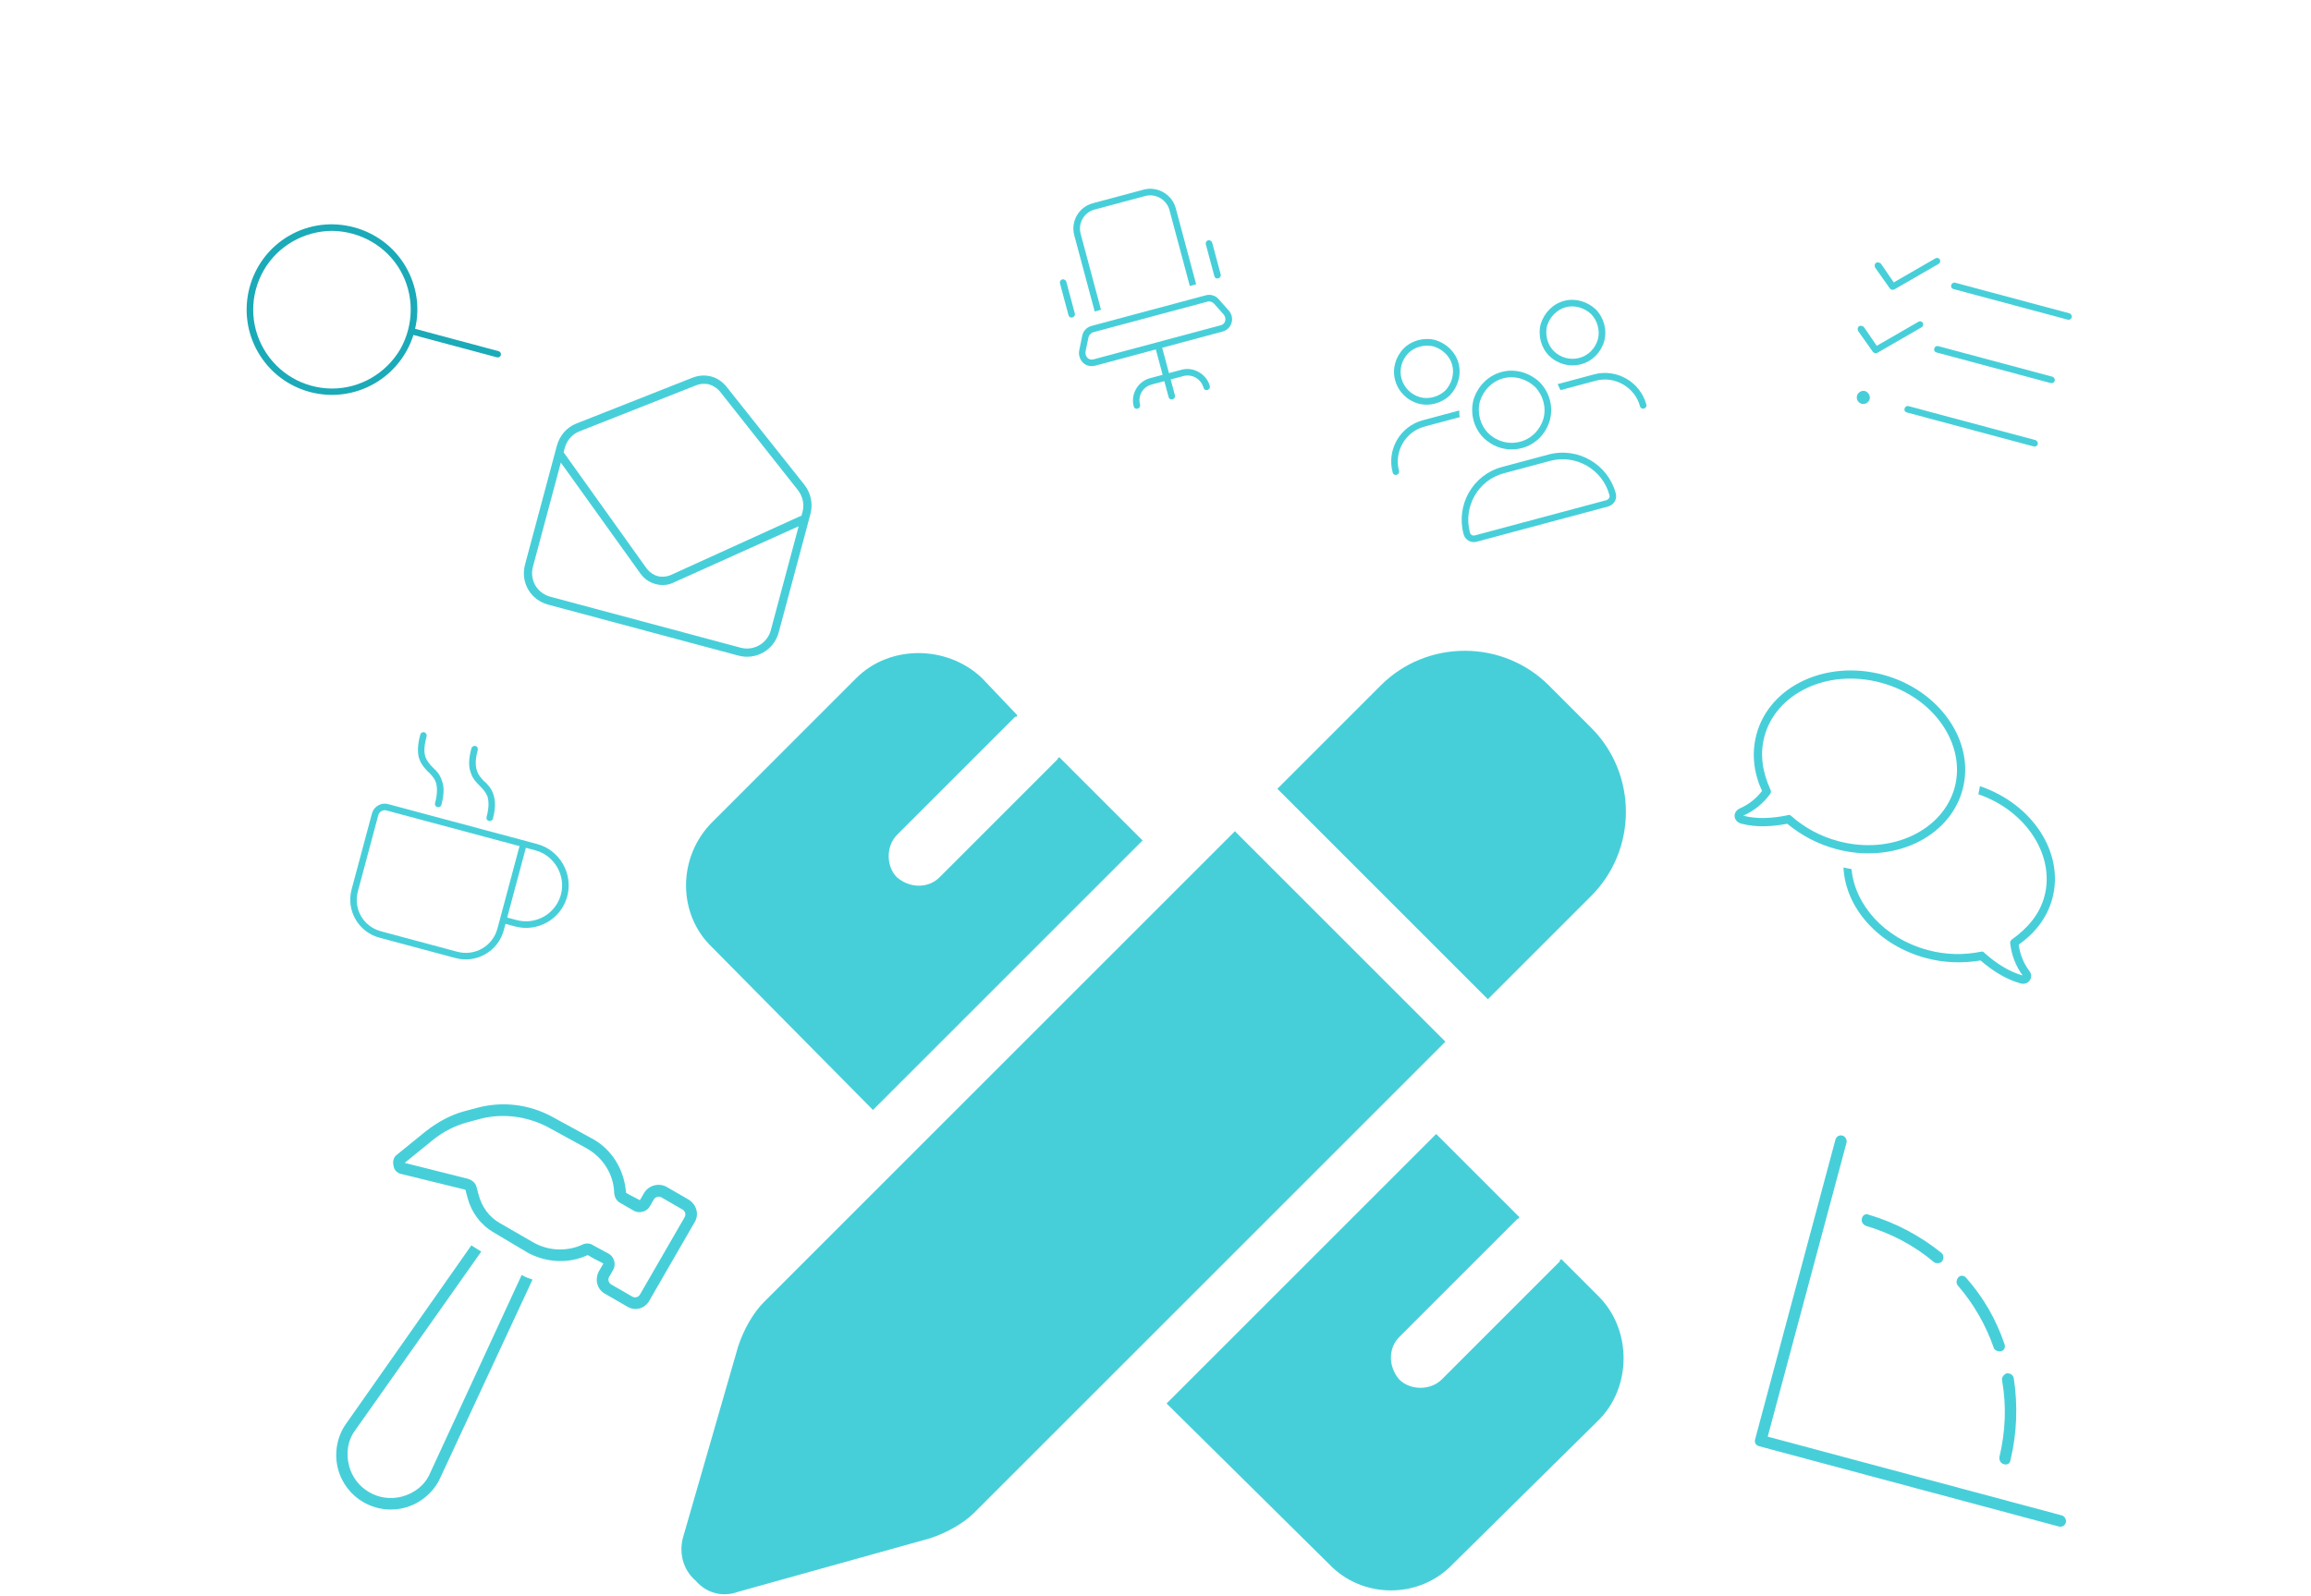 <svg width="440" height="304" viewBox="0 0 440 304" fill="none" xmlns="http://www.w3.org/2000/svg">
<g clip-path="url(#clip0_2122_2)">
<path d="M294.883 130.531L302.969 138.617C311.758 147.406 311.758 161.82 302.969 170.609L283.281 190.297L243.203 150.219L262.891 130.531C271.68 121.742 286.094 121.742 294.883 130.531ZM145.469 247.953L235.117 158.305L275.195 198.383L185.547 288.031C183.438 290.141 180.273 291.898 177.109 292.953L140.547 303.148C137.734 304.203 134.57 303.5 132.461 301.039C130 298.93 129.297 295.766 130 292.953L140.547 256.391C141.602 253.227 143.359 250.062 145.469 247.953ZM217.539 160.062L166.211 211.391L135.625 180.453C128.945 174.125 128.945 163.227 135.625 156.547L163.047 129.125C169.375 122.797 180.273 122.797 186.953 129.125L193.633 136.156C193.633 136.508 193.633 136.508 193.281 136.508L170.781 159.008C168.672 161.117 168.672 164.984 170.781 167.094C173.242 169.203 176.758 169.203 178.867 167.094L201.367 144.594C201.367 144.242 201.719 144.242 201.719 144.242L217.539 160.062ZM273.438 215.961L289.258 231.781C289.258 231.781 289.258 232.133 288.906 232.133L266.406 254.633C264.297 256.742 264.297 260.258 266.406 262.719C268.516 264.828 272.383 264.828 274.492 262.719L296.992 240.219C296.992 239.867 296.992 239.867 297.344 239.867L304.375 246.898C310.703 253.227 310.703 264.125 304.375 270.453L276.602 297.875C270.273 304.555 259.375 304.555 253.047 297.875L222.109 267.289L273.438 215.961Z" fill="#47CFD9"/>
<path d="M351.568 217.607L336.564 273.601L392.558 288.604C393.086 288.746 393.473 289.415 393.331 289.944C393.154 290.604 392.52 290.859 391.992 290.717L334.942 275.43C334.282 275.254 333.992 274.751 334.168 274.091L349.455 217.041C349.596 216.513 350.134 216.091 350.795 216.268C351.323 216.409 351.709 217.079 351.568 217.607ZM369.588 238.571C370.178 239.012 370.097 239.84 369.692 240.298C369.321 240.623 368.59 240.71 368.133 240.305C364.438 237.191 360.099 234.896 355.248 233.455C354.623 233.146 354.333 232.644 354.51 231.983C354.651 231.455 355.189 231.033 355.814 231.342C360.929 232.854 365.629 235.387 369.588 238.571ZM379.597 256.681C378.079 252.311 375.759 248.293 372.733 244.793C372.408 244.422 372.453 243.727 372.859 243.269C373.264 242.812 373.96 242.857 374.382 243.394C377.636 247.097 380.053 251.283 381.633 255.953C381.887 256.587 381.578 257.212 380.979 257.335C380.38 257.457 379.755 257.148 379.597 256.681ZM381.184 262.91C381.061 262.311 381.467 261.853 381.969 261.563C382.568 261.441 383.325 261.785 383.413 262.516C384.19 267.537 384.034 272.874 382.786 278.059C382.741 278.755 382.107 279.01 381.579 278.868C380.918 278.691 380.628 278.189 380.673 277.493C381.85 272.572 382.032 267.666 381.184 262.91Z" fill="#47CFD9"/>
<path d="M335.938 140.248C335.002 143.738 335.608 147.136 337.07 150.358C337.208 150.597 337.227 150.906 337.057 151.163C335.771 152.942 333.945 154.475 331.893 155.34C334.535 156.048 337.523 155.838 340.304 155.269C340.543 155.131 340.826 155.206 340.99 155.351C343.604 157.669 346.609 159.283 350.005 160.193C360.192 162.923 369.986 158.066 372.16 149.953C374.333 141.841 368.28 132.738 358.093 130.008C347.811 127.253 338.111 132.135 335.938 140.248ZM358.497 128.499C369.251 131.38 376.121 141.208 373.669 150.358C371.192 159.602 360.354 164.584 349.6 161.702C346.11 160.767 343.011 159.128 340.277 156.879C337.402 157.423 334.413 157.633 331.489 156.85C330.829 156.673 330.27 156.118 330.258 155.408C330.221 154.791 330.681 154.207 331.253 153.956C332.972 153.203 334.388 152.066 335.478 150.639C333.948 147.297 333.417 143.616 334.428 139.843C336.88 130.693 347.649 125.592 358.497 128.499ZM376.662 151.261L376.688 151.167C376.814 150.695 376.846 150.198 376.972 149.726C386.983 153.116 393.08 162.434 390.755 171.112C389.744 174.885 387.35 177.782 384.353 179.911C384.583 181.692 385.242 183.385 386.354 184.896C386.818 185.425 386.83 186.136 386.49 186.651C386.124 187.261 385.363 187.461 384.797 187.31C381.873 186.526 379.296 184.824 377.077 182.916C373.585 183.497 370.082 183.367 366.686 182.457C357.63 180.03 351.354 172.889 350.986 165.208C351.552 165.36 352.049 165.392 352.521 165.518C353.142 172.256 358.695 178.698 367.09 180.947C370.392 181.832 373.801 181.937 377.224 181.236C377.438 181.193 377.721 181.268 377.859 181.508C379.983 183.391 382.466 185.067 385.201 185.8L385.107 185.775C383.763 183.999 382.948 181.759 382.724 179.576C382.705 179.268 382.876 179.01 383.115 178.872C385.992 176.812 388.31 174.198 389.245 170.708C391.293 163.067 385.918 154.449 376.662 151.261Z" fill="#47CFD9"/>
<path d="M218.057 37.325L208.398 39.913C206.36 40.459 205.22 42.544 205.746 44.506L209.628 58.995L208.421 59.318L204.539 44.829C203.831 42.188 205.357 39.434 208.074 38.706L217.733 36.117C220.375 35.41 223.149 37.012 223.857 39.653L227.739 54.142L226.532 54.465L222.65 39.977C222.124 38.014 220.019 36.799 218.057 37.325ZM203.019 53.648L204.637 59.685C204.738 60.062 204.497 60.37 204.195 60.451C203.818 60.552 203.531 60.386 203.429 60.009L201.812 53.972C201.731 53.67 201.876 53.307 202.254 53.206C202.556 53.125 202.938 53.346 203.019 53.648ZM230.79 46.207L232.407 52.244C232.508 52.621 232.267 52.929 231.965 53.01C231.588 53.111 231.301 52.945 231.2 52.568L229.582 46.531C229.501 46.229 229.647 45.866 230.024 45.765C230.326 45.684 230.709 45.905 230.79 46.207ZM208.184 63.264C207.731 63.385 207.359 63.809 207.234 64.246L206.674 66.985C206.624 67.403 206.745 67.855 207.073 68.172C207.4 68.489 207.818 68.538 208.271 68.417L220.345 65.182L232.419 61.947C232.796 61.846 233.133 61.594 233.258 61.156C233.384 60.718 233.262 60.265 233.01 59.928L231.156 57.837C230.828 57.52 230.37 57.319 229.917 57.441L208.184 63.264ZM221.272 66.228L222.566 71.057L224.981 70.41C227.245 69.804 229.733 71.24 230.339 73.504C230.44 73.881 230.199 74.188 229.897 74.269C229.52 74.37 229.233 74.205 229.132 73.827C228.687 72.167 226.965 71.173 225.304 71.618L222.89 72.265L223.698 75.283C223.8 75.66 223.558 75.968 223.256 76.049C222.879 76.15 222.592 75.984 222.491 75.607L221.682 72.588L219.267 73.235C217.532 73.7 216.613 75.402 217.058 77.062C217.159 77.44 216.918 77.747 216.616 77.828C216.238 77.929 215.951 77.763 215.85 77.386C215.244 75.122 216.604 72.655 218.944 72.028L221.359 71.381L220.065 66.551L208.594 69.625C207.689 69.867 206.833 69.692 206.178 69.059C205.619 68.481 205.301 67.595 205.476 66.74L206.036 64.001C206.191 63.07 206.879 62.319 207.86 62.057L229.594 56.233C230.499 55.991 231.471 56.296 232.071 57.025L233.925 59.117C234.505 59.77 234.747 60.676 234.477 61.476C234.226 62.352 233.572 62.932 232.742 63.154L221.272 66.228Z" fill="#47CFD9"/>
<path d="M76.188 51.448C73.532 46.847 68.568 44.03 63.209 43.967C57.821 44.01 52.882 46.862 50.218 51.467C47.526 56.178 47.551 61.847 50.208 66.448C52.903 71.116 57.8 73.972 63.226 73.997C68.546 73.993 73.485 71.141 76.216 66.497C78.841 61.824 78.884 56.116 76.188 51.448ZM78.714 63.792C77.539 67.537 74.977 70.912 71.323 73.021C63.542 77.513 53.617 74.854 49.125 67.073C44.672 59.36 47.292 49.367 55.073 44.875C62.786 40.422 72.818 43.11 77.271 50.823C79.419 54.544 79.952 58.747 79.029 62.618L94.93 66.879C95.25 66.964 95.446 67.303 95.36 67.623C95.274 67.943 94.936 68.138 94.616 68.053L78.714 63.792Z" fill="#1BAAB8"/>
<path d="M132.565 73.369L110.293 82.162C108.933 82.708 107.919 83.851 107.515 85.361L107.312 86.115L107.381 86.235L123.188 108.365C123.722 109.014 124.401 109.499 125.25 109.726C126.005 109.929 126.835 109.848 127.622 109.553L152.376 98.291L152.59 98.247L152.792 97.493C153.197 95.984 152.796 94.461 151.891 93.308L137.093 74.582C136.559 73.934 135.786 73.423 135.032 73.221C134.183 72.994 133.352 73.075 132.565 73.369ZM106.782 88.096L101.474 107.905C100.791 110.452 102.241 112.964 104.788 113.646L141.011 123.352C143.463 124.009 146.069 122.584 146.752 120.037L152.059 100.228L128.262 110.938C127.211 111.465 125.978 111.539 124.846 111.236C123.619 110.907 122.683 110.252 121.942 109.244L106.782 88.096ZM131.951 71.89C133.071 71.483 134.21 71.383 135.436 71.712C136.568 72.015 137.504 72.671 138.271 73.584L153.163 92.335C154.369 93.871 154.832 95.916 154.302 97.897L148.261 120.442C147.351 123.838 143.908 125.746 140.606 124.861L104.384 115.155C100.988 114.245 99.055 110.897 99.965 107.501L106.005 84.956C106.536 82.975 107.865 81.41 109.678 80.683L131.951 71.89Z" fill="#47CFD9"/>
<path d="M266.826 72.066C267.291 73.802 268.621 75.144 270.373 75.645C272.029 76.091 273.915 75.585 275.202 74.351C276.393 73.061 276.95 71.214 276.485 69.478C276.04 67.818 274.634 66.496 272.958 65.975C271.226 65.549 269.34 66.054 268.128 67.269C266.862 68.579 266.381 70.406 266.826 72.066ZM277.692 69.154C278.279 71.343 277.597 73.628 276.089 75.246C274.486 76.808 272.146 77.434 270.052 76.863C267.862 76.237 266.205 74.578 265.618 72.39C265.052 70.277 265.658 68.011 267.241 66.374C268.769 64.832 271.109 64.205 273.279 64.756C275.393 65.403 277.126 67.041 277.692 69.154ZM286.231 72.043C284.042 72.629 282.404 74.362 281.757 76.477C281.206 78.647 281.833 80.986 283.375 82.514C285.012 84.097 287.278 84.703 289.466 84.117C291.579 83.551 293.238 81.893 293.864 79.703C294.435 77.609 293.808 75.27 292.247 73.666C290.629 72.158 288.344 71.477 286.231 72.043ZM289.79 85.324C287.148 86.032 284.445 85.301 282.48 83.401C280.611 81.556 279.863 78.764 280.539 76.156C281.311 73.604 283.266 71.543 285.907 70.835C288.473 70.148 291.197 70.955 293.141 72.779C295.031 74.7 295.779 77.492 295.082 80.024C294.331 82.652 292.355 84.637 289.79 85.324ZM286.308 90.14C281.403 91.454 278.55 96.505 279.865 101.41C279.986 101.863 280.369 102.084 280.821 101.962L305.8 95.269C306.252 95.148 306.549 94.745 306.428 94.293C305.113 89.387 300.042 86.46 295.137 87.774L286.308 90.14ZM285.984 88.932L294.813 86.566C300.398 85.07 306.139 88.385 307.635 93.969C307.938 95.101 307.255 96.174 306.123 96.477L281.145 103.17C280.013 103.473 278.94 102.79 278.657 101.734C277.161 96.149 280.4 90.428 285.984 88.932ZM298.131 58.501C296.396 58.966 295.074 60.372 294.553 62.048C294.127 63.78 294.632 65.667 295.847 66.878C297.157 68.145 298.984 68.626 300.72 68.161C302.38 67.716 303.722 66.386 304.223 64.634C304.669 62.977 304.163 61.091 302.929 59.804C301.639 58.613 299.792 58.056 298.131 58.501ZM301.043 69.368C298.855 69.954 296.589 69.348 294.952 67.765C293.41 66.237 292.783 63.898 293.334 61.728C293.981 59.614 295.62 57.88 297.808 57.294C299.921 56.728 302.206 57.41 303.824 58.917C305.386 60.521 306.012 62.86 305.441 64.954C304.815 67.144 303.156 68.802 301.043 69.368ZM303.825 72.505L297.109 74.305C296.932 73.948 296.756 73.59 296.559 73.158L303.501 71.298C307.803 70.145 312.3 72.741 313.452 77.043C313.553 77.42 313.312 77.727 313.01 77.808C312.633 77.909 312.346 77.744 312.245 77.366C311.274 73.744 307.447 71.534 303.825 72.505ZM277.941 79.441L271.225 81.24C267.527 82.231 265.393 86.038 266.363 89.66C266.465 90.038 266.223 90.345 265.922 90.426C265.544 90.527 265.257 90.361 265.156 89.984C264.004 85.682 266.524 81.206 270.901 80.033L277.844 78.172C277.814 78.666 277.84 79.063 277.941 79.441Z" fill="#47CFD9"/>
<path d="M112.961 237.18L115.94 238.788C116.945 239.368 117.334 240.82 116.754 241.825L115.98 243.165C115.69 243.667 115.867 244.327 116.37 244.617L120.388 246.937C120.891 247.227 121.551 247.051 121.841 246.548L130.348 231.813C130.638 231.311 130.461 230.65 129.959 230.36L125.94 228.04C125.438 227.75 124.778 227.927 124.488 228.429L123.714 229.769C123.134 230.774 121.682 231.163 120.677 230.583L117.998 229.036C117.328 228.649 116.984 227.892 116.939 227.197C116.847 223.683 114.835 220.4 111.521 218.599L104.224 214.609C100.276 212.553 95.591 211.969 91.365 213.101L88.987 213.738C86.61 214.375 84.375 215.54 82.51 217.031L77.046 221.467L89.035 224.482C89.802 224.702 90.507 225.22 90.719 226.013L91.144 227.597C91.746 229.842 93.104 231.743 95.114 232.903L101.476 236.577C104.49 238.317 108.04 238.357 110.936 237.015C111.56 236.706 112.424 236.757 112.961 237.18ZM112.585 216.757C116.533 218.813 118.889 222.853 119.193 227.159L119.863 227.545L121.837 228.573L122.61 227.234C123.481 225.727 125.461 225.196 126.968 226.066L130.987 228.386C132.662 229.353 133.192 231.334 132.19 232.876L123.683 247.612C122.848 249.251 120.867 249.781 119.325 248.779L115.306 246.459C113.667 245.624 113.136 243.644 114.103 241.969L114.877 240.63L112.903 239.601L111.898 239.021C108.377 240.673 104.097 240.546 100.448 238.551L94.05 234.745C91.538 233.295 89.774 230.937 89.031 228.164L88.606 226.579L76.485 223.599C75.754 223.512 75.013 222.861 74.933 222.033C74.721 221.241 74.904 220.342 75.626 219.866L81.09 215.43C83.316 213.701 85.78 212.333 88.421 211.625L90.798 210.988C95.685 209.679 100.802 210.289 105.288 212.767L112.585 216.757ZM65.877 271.169L89.746 237.172C90.416 237.559 90.954 237.981 91.624 238.368L67.622 272.4L65.877 271.169ZM65.877 271.169L67.622 272.4C66.162 274.348 65.839 276.84 66.476 279.217C67.644 283.575 72.165 286.186 76.523 285.018C78.9 284.381 80.897 282.855 81.855 280.617L99.326 242.815C99.996 243.201 100.63 243.456 101.397 243.675L83.793 281.513C82.546 284.253 79.995 286.352 77.089 287.131C71.543 288.617 65.85 285.33 64.363 279.784C63.585 276.878 64.127 273.619 65.877 271.169Z" fill="#47CFD9"/>
<path d="M81.228 140.221C80.702 142.183 80.721 143.321 80.992 144.121C81.318 145.017 81.82 145.556 82.454 146.211C83.107 146.791 83.796 147.542 84.136 148.684C84.573 149.772 84.586 151.231 84.04 153.269C83.939 153.646 83.577 153.792 83.275 153.711C82.973 153.63 82.732 153.323 82.833 152.945C83.338 151.059 83.244 149.901 82.994 149.025C82.723 148.225 82.22 147.686 81.587 147.031L81.512 147.01C80.954 146.376 80.245 145.701 79.829 144.538C79.468 143.47 79.454 142.011 80.02 139.898C80.101 139.596 80.409 139.355 80.786 139.456C81.088 139.537 81.309 139.919 81.228 140.221ZM90.963 142.83C90.437 144.792 90.531 145.949 90.802 146.75C91.052 147.626 91.63 148.185 92.188 148.82L92.264 148.84C92.842 149.399 93.606 150.17 93.947 151.313C94.308 152.38 94.397 153.86 93.851 155.898C93.749 156.275 93.387 156.42 93.085 156.339C92.708 156.238 92.542 155.951 92.643 155.574C93.149 153.687 93.055 152.53 92.804 151.654C92.458 150.833 91.955 150.294 91.322 149.639C90.688 148.984 89.98 148.309 89.639 147.166C89.202 146.079 89.189 144.619 89.755 142.506C89.836 142.204 90.219 141.983 90.521 142.064C90.898 142.165 91.043 142.528 90.963 142.83ZM97.106 160.652L73.561 154.343C72.882 154.161 72.192 154.624 72.031 155.227L68.148 169.716C67.238 173.112 69.172 176.461 72.568 177.371L87.057 181.253C90.377 182.143 93.801 180.229 94.711 176.834L98.917 161.137L97.106 160.652ZM96.566 174.742L98.377 175.228C101.999 176.198 105.806 174.064 106.797 170.366C107.768 166.744 105.558 162.917 101.936 161.946L100.125 161.461L96.566 174.742ZM95.919 177.157C94.847 181.157 90.733 183.532 86.733 182.46L72.244 178.578C68.245 177.507 65.869 173.392 66.941 169.393L70.823 154.904C71.167 153.621 72.527 152.772 73.885 153.136L97.43 159.445L99.241 159.93L100.448 160.253L102.259 160.739C106.561 161.891 109.157 166.388 108.004 170.69C106.832 175.067 102.355 177.588 98.053 176.435L96.242 175.95L95.919 177.157Z" fill="#47CFD9"/>
<path d="M369.108 50.25L360.688 55.111C360.401 55.277 360.099 55.196 359.838 54.964L357.024 50.975C356.859 50.688 356.884 50.29 357.192 50.049C357.479 49.883 357.856 49.984 358.117 50.216L360.559 53.782L368.501 49.197C368.788 49.031 369.165 49.132 369.331 49.419C369.496 49.706 369.395 50.084 369.108 50.25ZM365.873 62.324L357.453 67.185C357.166 67.351 356.864 67.27 356.603 67.038L353.789 63.049C353.624 62.762 353.649 62.364 353.956 62.123C354.243 61.958 354.621 62.059 354.882 62.29L357.324 65.856L365.265 61.271C365.552 61.105 365.93 61.206 366.096 61.494C366.261 61.781 366.16 62.158 365.873 62.324ZM371.504 54.288C371.585 53.987 371.892 53.745 372.269 53.846L394.003 59.67C394.305 59.751 394.526 60.134 394.445 60.435C394.344 60.813 393.981 60.958 393.679 60.877L371.946 55.054C371.569 54.953 371.403 54.666 371.504 54.288ZM368.269 66.363C368.35 66.061 368.657 65.82 369.034 65.921L390.768 71.744C391.069 71.825 391.29 72.208 391.209 72.51C391.108 72.887 390.746 73.032 390.444 72.951L368.711 67.128C368.333 67.027 368.168 66.74 368.269 66.363ZM362.619 77.79C362.7 77.488 363.007 77.246 363.384 77.348L387.532 83.818C387.834 83.899 388.055 84.282 387.974 84.584C387.873 84.961 387.511 85.106 387.209 85.025L363.061 78.555C362.683 78.454 362.518 78.167 362.619 77.79ZM355.978 76.01C355.796 76.689 355.051 77.056 354.447 76.894C353.768 76.712 353.381 76.042 353.563 75.363C353.725 74.76 354.415 74.297 355.094 74.479C355.698 74.641 356.14 75.406 355.978 76.01Z" fill="#47CFD9"/>
</g>
<defs>
<clipPath id="clip0_2122_2">
<rect width="440" height="304" fill="white"/>
</clipPath>
</defs>
</svg>
